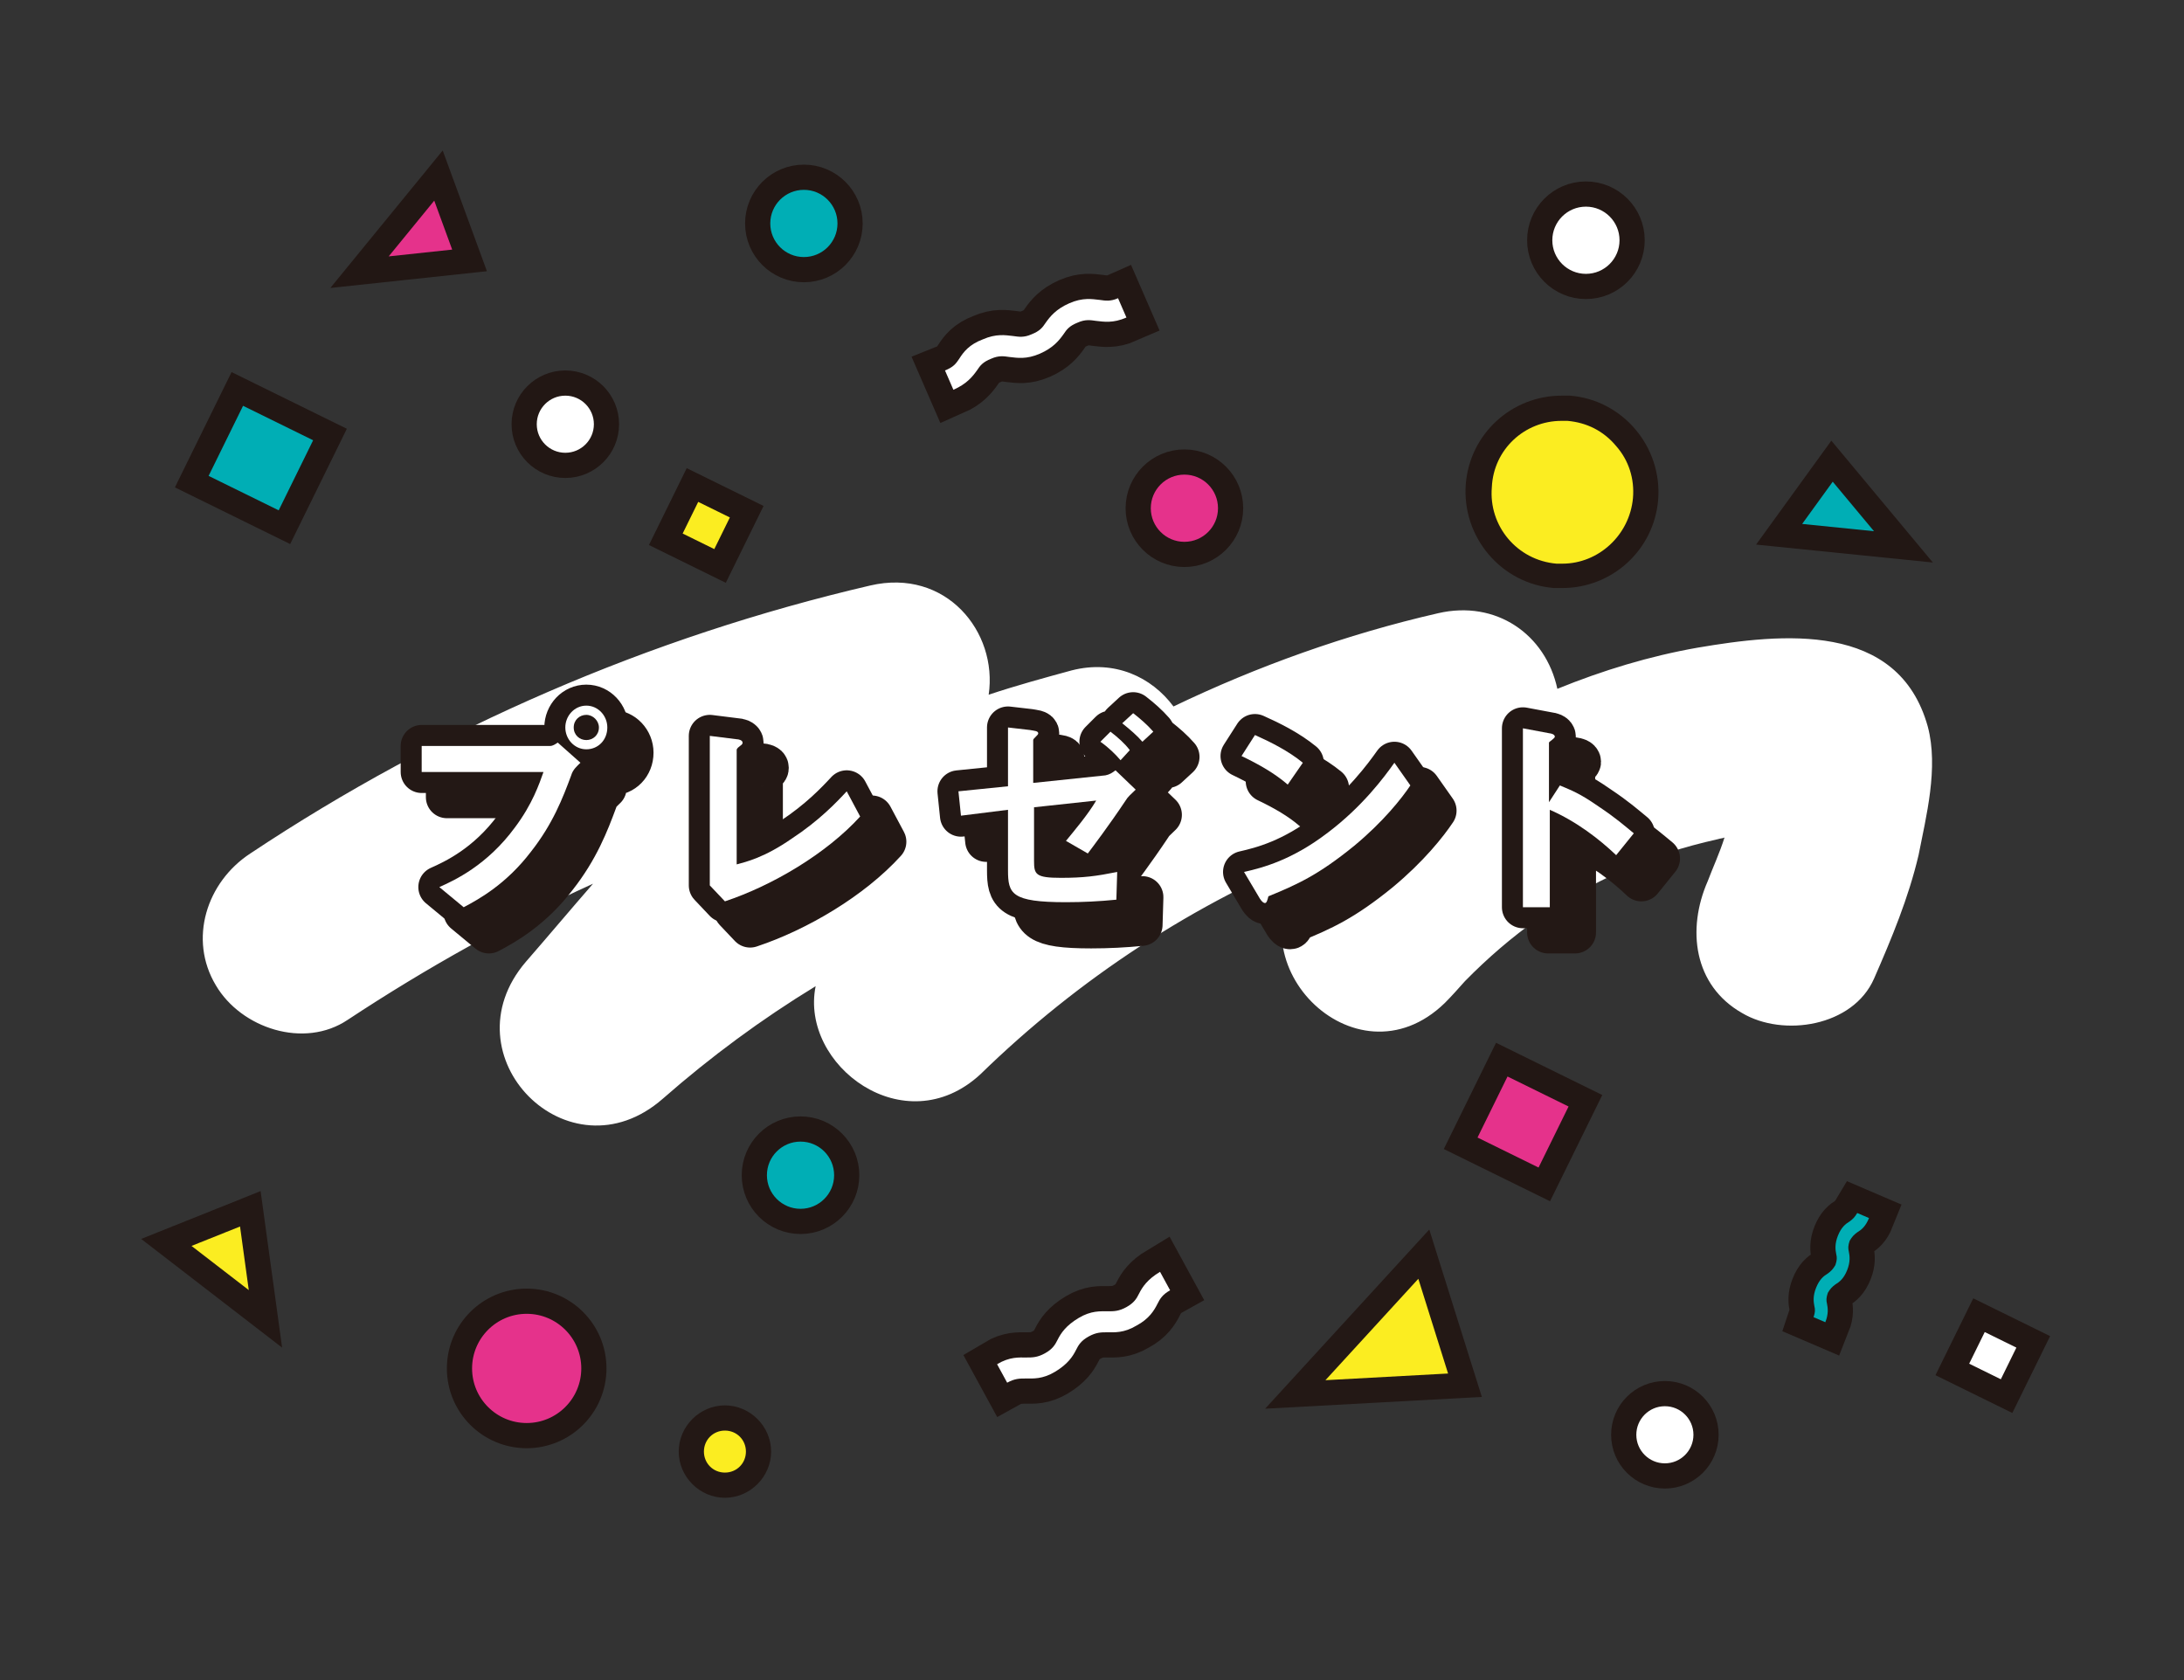 <?xml version="1.0" encoding="utf-8"?>
<!-- Generator: Adobe Illustrator 22.1.0, SVG Export Plug-In . SVG Version: 6.00 Build 0)  -->
<svg version="1.1" id="レイヤー_1" xmlns="http://www.w3.org/2000/svg" xmlns:xlink="http://www.w3.org/1999/xlink" x="0px"
	 y="0px" viewBox="0 0 260 200" style="enable-background:new 0 0 260 200;" xml:space="preserve">
<rect x="0" y="0" width="260" height="200" fill="#333333" stroke="none"/>
<style type="text/css">
	.st0{fill:#FFFFFF;}
	.st1{fill:none;stroke:#231815;stroke-width:5;stroke-linecap:round;stroke-linejoin:round;}
	.st2{fill:#00AEB5;stroke:#221714;stroke-width:3;stroke-miterlimit:10;}
	.st3{fill:#E5328B;stroke:#221714;stroke-width:3;stroke-miterlimit:10;}
	.st4{fill:#FBED21;}
	.st5{fill:#231815;}
	.st6{fill:#FFFFFF;stroke:#221714;stroke-width:3;stroke-miterlimit:10;}
	.st7{fill:none;stroke:#221714;stroke-width:6;stroke-miterlimit:10;}
	.st8{fill:#FBED21;stroke:#221714;stroke-width:3;stroke-miterlimit:10;}
	.st9{fill:#FBED21;stroke:#231815;stroke-width:3;stroke-miterlimit:10;}
	.st10{fill:#00AEB5;}
</style>
<g>
	<path class="st0" d="M229.5,86.5c-3.5-12.6-17.4-11.1-27.4-9.4c-5.7,1-11.3,2.7-16.7,4.9c-1.4-6.5-7.3-10.6-14.2-9
		c-10.9,2.5-21.5,6.3-31.5,11.1c-2.6-3.5-7-5.6-12.1-4.3c-3.3,0.9-6.6,1.8-9.9,2.9c1.1-7.5-5.1-15.1-14.1-13
		c-26.2,6.1-51.4,17-73.8,31.9c-5.2,3.4-7.4,10.2-4.1,15.7c3,5.1,10.5,7.6,15.7,4.1c9.4-6.2,19.1-11.6,29.2-16.2
		c-2.7,3.1-5.3,6.2-8,9.3c-9.6,11.2,5.1,26.1,16.3,16.3c5.7-5,11.8-9.5,18.2-13.4c-1.9,9.4,10.6,18.8,19.6,10.5
		c11.8-11.5,25.5-20.4,40.6-26.5c-0.5,0.6-1.1,1.1-1.6,1.7c-9.8,11,5.6,26.7,16.3,16.3c0.8-0.8,1.6-1.7,2.4-2.6
		c5.4-5.5,11.5-9.9,18.6-13.1c3.6-1.7,7.5-2.9,11.5-3.8c0.3-0.1,0.6-0.1,0.8-0.2c-0.6,1.9-1.4,3.6-2,5.2c-2.5,5.7-1.7,12.4,4.1,15.7
		c4.9,2.9,13.2,1.6,15.7-4.1c2.1-4.8,4.1-9.6,5.3-14.7C229.3,97.2,230.8,91.4,229.5,86.5z"/>
	<g>
		<g>
			<g>
				<path class="st1" d="M71,95.3c-1,2.7-2.2,5.8-4.8,9.1c-2.9,3.8-6.1,5.6-8,6.6l-2.9-2.4c1.8-0.8,5.7-2.6,9-7.1
					c2.1-2.8,2.9-5.2,3.4-6.6H53.2v-3.1h15.3c0.3,0,0.6-0.2,0.9-0.4l2.7,2.4C71.7,94.2,71.2,94.6,71,95.3z M72.8,92.2
					c-1.4,0-2.5-1.2-2.5-2.6c0-1.4,1.1-2.6,2.5-2.6c1.4,0,2.5,1.2,2.5,2.6C75.3,91.1,74.2,92.2,72.8,92.2z M72.8,88.1
					c-0.8,0-1.5,0.6-1.5,1.5c0,0.9,0.7,1.5,1.5,1.5c0.8,0,1.5-0.6,1.5-1.5C74.3,88.8,73.6,88.1,72.8,88.1z"/>
				<path class="st1" d="M89.3,110.3l-1.8-1.9V90.6l3.2,0.4c0.2,0,0.7,0.1,0.7,0.4c0,0.1,0,0.2-0.3,0.4c-0.4,0.3-0.4,0.4-0.4,0.5
					v13.6c1.1-0.3,3.3-0.8,6.6-3.1c3.2-2.1,5.3-4.3,6.5-5.6l1.6,3C101.4,104.6,95,108.4,89.3,110.3z"/>
				<path class="st1" d="M137,98.3c-2,3-3.9,5.5-4.5,6.3l-2.6-1.5c0.9-1.1,2.6-3.1,3.6-4.8l-7.4,0.8v6.4c0,1.6,0.2,2,3.2,2
					c2.7,0,4.2-0.2,6.7-0.7l-0.1,3.3c-2,0.2-4,0.3-6,0.3c-6.5,0-6.9-1-6.9-3.8v-7.2l-5.6,0.7l-0.3-2.9l5.9-0.6v-7l2.6,0.3
					c0.5,0.1,1,0.1,1,0.4c0,0.1-0.1,0.2-0.2,0.3c-0.3,0.3-0.4,0.4-0.4,0.5v5.1l8.6-0.9c0.5-0.1,0.8-0.3,1.2-0.6l2.4,2.3
					C137.6,97.6,137.3,97.8,137,98.3z M136.4,93.5c-0.6-0.7-1.4-1.5-2.4-2.2l1.2-1.2c0.9,0.7,1.7,1.4,2.3,2.2L136.4,93.5z M139,91.3
					c-0.6-0.7-1.4-1.4-2.4-2.2l1.3-1.2c0.9,0.7,1.7,1.4,2.4,2.2L139,91.3z"/>
				<path class="st1" d="M156.3,96.4c-1.5-1.3-3.4-2.4-5.5-3.4l1.6-2.5c1.8,0.8,4,1.9,5.7,3.3L156.3,96.4z M164.2,103.7
					c-4.3,3.5-6.8,4.6-10.2,6c-0.1,0.4-0.2,0.8-0.4,0.8c-0.2,0-0.4-0.2-0.6-0.5l-1.9-3.2c2.2-0.5,5.7-1.4,10-4.7
					c4.1-3.1,6.7-6.6,7.9-8.3l1.9,2.7C169.9,98,167.7,100.8,164.2,103.7z"/>
				<path class="st1" d="M195.4,104.8c-2-1.9-4.7-4-7.9-5.4V111h-3.2V89.7l3.2,0.6c0.1,0,0.6,0.1,0.6,0.4c0,0.2-0.7,0.6-0.7,0.7v7.1
					l1.3-2c1.4,0.6,2.3,0.9,4.6,2.5c2.1,1.4,3.1,2.3,4.2,3.2L195.4,104.8z"/>
			</g>
			<g>
				<path class="st1" d="M68,92.3c-1,2.7-2.2,5.8-4.8,9.1c-2.9,3.8-6.1,5.6-8,6.6l-2.9-2.4c1.8-0.8,5.7-2.6,9-7.1
					c2.1-2.8,2.9-5.2,3.4-6.6H50.2v-3.1h15.3c0.3,0,0.6-0.2,0.9-0.4l2.7,2.4C68.7,91.2,68.2,91.6,68,92.3z M69.8,89.2
					c-1.4,0-2.5-1.2-2.5-2.6c0-1.4,1.1-2.6,2.5-2.6c1.4,0,2.5,1.2,2.5,2.6C72.3,88.1,71.2,89.2,69.8,89.2z M69.8,85.1
					c-0.8,0-1.5,0.6-1.5,1.5c0,0.9,0.7,1.5,1.5,1.5c0.8,0,1.5-0.6,1.5-1.5C71.3,85.8,70.6,85.1,69.8,85.1z"/>
				<path class="st1" d="M86.3,107.3l-1.8-1.9V87.6l3.2,0.4c0.2,0,0.7,0.1,0.7,0.4c0,0.1,0,0.2-0.3,0.4c-0.4,0.3-0.4,0.4-0.4,0.5
					v13.6c1.1-0.3,3.3-0.8,6.6-3.1c3.2-2.1,5.3-4.3,6.5-5.6l1.6,3C98.4,101.6,92,105.4,86.3,107.3z"/>
				<path class="st1" d="M134,95.3c-2,3-3.9,5.5-4.5,6.3l-2.6-1.5c0.9-1.1,2.6-3.1,3.6-4.8l-7.4,0.8v6.4c0,1.6,0.2,2,3.2,2
					c2.7,0,4.2-0.2,6.7-0.7l-0.1,3.3c-2,0.2-4,0.3-6,0.3c-6.5,0-6.9-1-6.9-3.8v-7.2l-5.6,0.7l-0.3-2.9l5.9-0.6v-7l2.6,0.3
					c0.5,0.1,1,0.1,1,0.4c0,0.1-0.1,0.2-0.2,0.3c-0.3,0.3-0.4,0.4-0.4,0.5v5.1l8.6-0.9c0.5-0.1,0.8-0.3,1.2-0.6l2.4,2.3
					C134.6,94.6,134.3,94.8,134,95.3z M133.4,90.5c-0.6-0.7-1.4-1.5-2.4-2.2l1.2-1.2c0.9,0.7,1.7,1.4,2.3,2.2L133.4,90.5z M136,88.3
					c-0.6-0.7-1.4-1.4-2.4-2.2l1.3-1.2c0.9,0.7,1.7,1.4,2.4,2.2L136,88.3z"/>
				<path class="st1" d="M153.3,93.4c-1.5-1.3-3.4-2.4-5.5-3.4l1.6-2.5c1.8,0.8,4,1.9,5.7,3.3L153.3,93.4z M161.2,100.7
					c-4.3,3.5-6.8,4.6-10.2,6c-0.1,0.4-0.2,0.8-0.4,0.8c-0.2,0-0.4-0.2-0.6-0.5l-1.9-3.2c2.2-0.5,5.7-1.4,10-4.7
					c4.1-3.1,6.7-6.6,7.9-8.3l1.9,2.7C166.9,95,164.7,97.8,161.2,100.7z"/>
				<path class="st1" d="M192.4,101.8c-2-1.9-4.7-4-7.9-5.4V108h-3.2V86.7l3.2,0.6c0.1,0,0.6,0.1,0.6,0.4c0,0.2-0.7,0.6-0.7,0.7v7.1
					l1.3-2c1.4,0.6,2.3,0.9,4.6,2.5c2.1,1.4,3.1,2.3,4.2,3.2L192.4,101.8z"/>
			</g>
		</g>
		<g>
			<path class="st0" d="M68,92.3c-1,2.7-2.2,5.8-4.8,9.1c-2.9,3.8-6.1,5.6-8,6.6l-2.9-2.4c1.8-0.8,5.7-2.6,9-7.1
				c2.1-2.8,2.9-5.2,3.4-6.6H50.2v-3.1h15.3c0.3,0,0.6-0.2,0.9-0.4l2.7,2.4C68.7,91.2,68.2,91.6,68,92.3z M69.8,89.2
				c-1.4,0-2.5-1.2-2.5-2.6c0-1.4,1.1-2.6,2.5-2.6c1.4,0,2.5,1.2,2.5,2.6C72.3,88.1,71.2,89.2,69.8,89.2z M69.8,85.1
				c-0.8,0-1.5,0.6-1.5,1.5c0,0.9,0.7,1.5,1.5,1.5c0.8,0,1.5-0.6,1.5-1.5C71.3,85.8,70.6,85.1,69.8,85.1z"/>
			<path class="st0" d="M86.3,107.3l-1.8-1.9V87.6l3.2,0.4c0.2,0,0.7,0.1,0.7,0.4c0,0.1,0,0.2-0.3,0.4c-0.4,0.3-0.4,0.4-0.4,0.5
				v13.6c1.1-0.3,3.3-0.8,6.6-3.1c3.2-2.1,5.3-4.3,6.5-5.6l1.6,3C98.4,101.6,92,105.4,86.3,107.3z"/>
			<path class="st0" d="M134,95.3c-2,3-3.9,5.5-4.5,6.3l-2.6-1.5c0.9-1.1,2.6-3.1,3.6-4.8l-7.4,0.8v6.4c0,1.6,0.2,2,3.2,2
				c2.7,0,4.2-0.2,6.7-0.7l-0.1,3.3c-2,0.2-4,0.3-6,0.3c-6.5,0-6.9-1-6.9-3.8v-7.2l-5.6,0.7l-0.3-2.9l5.9-0.6v-7l2.6,0.3
				c0.5,0.1,1,0.1,1,0.4c0,0.1-0.1,0.2-0.2,0.3c-0.3,0.3-0.4,0.4-0.4,0.5v5.1l8.6-0.9c0.5-0.1,0.8-0.3,1.2-0.6l2.4,2.3
				C134.6,94.6,134.3,94.8,134,95.3z M133.4,90.5c-0.6-0.7-1.4-1.5-2.4-2.2l1.2-1.2c0.9,0.7,1.7,1.4,2.3,2.2L133.4,90.5z M136,88.3
				c-0.6-0.7-1.4-1.4-2.4-2.2l1.3-1.2c0.9,0.7,1.7,1.4,2.4,2.2L136,88.3z"/>
			<path class="st0" d="M153.3,93.4c-1.5-1.3-3.4-2.4-5.5-3.4l1.6-2.5c1.8,0.8,4,1.9,5.7,3.3L153.3,93.4z M161.2,100.7
				c-4.3,3.5-6.8,4.6-10.2,6c-0.1,0.4-0.2,0.8-0.4,0.8c-0.2,0-0.4-0.2-0.6-0.5l-1.9-3.2c2.2-0.5,5.7-1.4,10-4.7
				c4.1-3.1,6.7-6.6,7.9-8.3l1.9,2.7C166.9,95,164.7,97.8,161.2,100.7z"/>
			<path class="st0" d="M192.4,101.8c-2-1.9-4.7-4-7.9-5.4V108h-3.2V86.7l3.2,0.6c0.1,0,0.6,0.1,0.6,0.4c0,0.2-0.7,0.6-0.7,0.7v7.1
				l1.3-2c1.4,0.6,2.3,0.9,4.6,2.5c2.1,1.4,3.1,2.3,4.2,3.2L192.4,101.8z"/>
		</g>
	</g>
	<g>
		<g>
			<polygon class="st2" points="226.6,65.1 211.8,63.6 218.1,54.9 			"/>
			<polygon class="st3" points="42.8,32.4 52.2,20.9 55.9,31 			"/>
			<g>
				<path class="st4" d="M185.9,68.5c-0.3,0-0.6,0-0.8,0c-2.7-0.2-5.1-1.5-6.8-3.5c-1.7-2-2.6-4.6-2.3-7.3c0.4-5.1,4.8-9.2,9.9-9.2
					c0.3,0,0.6,0,0.8,0c2.7,0.2,5.1,1.5,6.8,3.5c1.7,2,2.6,4.6,2.3,7.3C195.4,64.5,191.1,68.5,185.9,68.5z"/>
				<path class="st5" d="M185.9,50.1L185.9,50.1c0.2,0,0.5,0,0.7,0c2.3,0.2,4.3,1.2,5.8,3c1.5,1.7,2.2,3.9,2,6.2
					c-0.4,4.4-4.1,7.8-8.4,7.8c-0.2,0-0.5,0-0.7,0c-4.7-0.4-8.1-4.5-7.7-9.1C177.8,53.5,181.5,50.1,185.9,50.1 M185.9,47.1
					c-5.9,0-10.9,4.5-11.4,10.5c-0.5,6.3,4.2,11.9,10.5,12.4c0.3,0,0.6,0,1,0c5.9,0,10.9-4.5,11.4-10.5c0.5-6.3-4.2-11.9-10.5-12.4
					C186.5,47.1,186.2,47.1,185.9,47.1L185.9,47.1z"/>
			</g>
		</g>
		<circle class="st6" cx="188.8" cy="28.6" r="5.5"/>
		<circle class="st6" cx="67.3" cy="50.5" r="4.9"/>
		<circle class="st2" cx="95.7" cy="26.6" r="5.5"/>
		<circle class="st3" cx="141" cy="60.5" r="5.5"/>
		<g>
			<path class="st7" d="M117,40.4c1.6-0.7,2.7-0.5,3.6-0.4c0.7,0.1,1.3,0.2,2.2-0.2c1-0.4,1.3-0.8,1.7-1.4c0.5-0.7,1.2-1.6,2.8-2.3
				c1.6-0.7,2.7-0.5,3.6-0.4c0.7,0.1,1.3,0.2,2.2-0.2l1,2.3c-1.6,0.7-2.7,0.5-3.6,0.4c-0.7-0.1-1.3-0.2-2.2,0.2
				c-1,0.4-1.3,0.8-1.7,1.4c-0.5,0.7-1.2,1.6-2.8,2.3c-1.6,0.7-2.7,0.5-3.6,0.4c-0.7-0.1-1.3-0.2-2.2,0.2c-1,0.4-1.3,0.8-1.7,1.4
				c-0.5,0.7-1.2,1.6-2.8,2.3l-1-2.3c1-0.4,1.3-0.8,1.7-1.4C114.7,41.9,115.4,41,117,40.4z"/>
			<path class="st0" d="M117,40.4c1.6-0.7,2.7-0.5,3.6-0.4c0.7,0.1,1.3,0.2,2.2-0.2c1-0.4,1.3-0.8,1.7-1.4c0.5-0.7,1.2-1.6,2.8-2.3
				c1.6-0.7,2.7-0.5,3.6-0.4c0.7,0.1,1.3,0.2,2.2-0.2l1,2.3c-1.6,0.7-2.7,0.5-3.6,0.4c-0.7-0.1-1.3-0.2-2.2,0.2
				c-1,0.4-1.3,0.8-1.7,1.4c-0.5,0.7-1.2,1.6-2.8,2.3c-1.6,0.7-2.7,0.5-3.6,0.4c-0.7-0.1-1.3-0.2-2.2,0.2c-1,0.4-1.3,0.8-1.7,1.4
				c-0.5,0.7-1.2,1.6-2.8,2.3l-1-2.3c1-0.4,1.3-0.8,1.7-1.4C114.7,41.9,115.4,41,117,40.4z"/>
		</g>
		<rect x="80.5" y="59" transform="matrix(0.897 0.441 -0.441 0.897 36.247 -30.685)" class="st8" width="7.2" height="7.2"/>
		
			<rect x="24.9" y="48.4" transform="matrix(0.897 0.441 -0.441 0.897 27.261 -8.094)" class="st2" width="12.3" height="12.3"/>
	</g>
	<g>
		<circle class="st3" cx="62.7" cy="162.9" r="8"/>
		<polygon class="st9" points="31.6,157 19.8,147.9 29.8,143.9 		"/>
		<polygon class="st9" points="154.2,166 169.5,149.3 174.4,164.9 		"/>
		<g>
			<path class="st4" d="M86.3,176.9c-2.2,0-4-1.8-4-4s1.8-4,4-4c2.2,0,4,1.8,4,4S88.5,176.9,86.3,176.9z"/>
			<path class="st5" d="M86.3,170.3c1.4,0,2.5,1.1,2.5,2.5s-1.1,2.5-2.5,2.5s-2.5-1.1-2.5-2.5S84.9,170.3,86.3,170.3 M86.3,167.3
				c-3,0-5.5,2.5-5.5,5.5c0,3,2.5,5.5,5.5,5.5s5.5-2.5,5.5-5.5C91.8,169.8,89.3,167.3,86.3,167.3L86.3,167.3z"/>
		</g>
		<circle class="st6" cx="198.2" cy="170.8" r="4.9"/>
		<circle class="st2" cx="95.3" cy="139.9" r="5.5"/>
		<g>
			<path class="st7" d="M135.3,157.8c-1.5,0.9-2.6,0.8-3.5,0.8c-0.7,0-1.3,0-2.2,0.5c-0.9,0.5-1.2,1-1.5,1.6c-0.4,0.8-1,1.7-2.5,2.6
				c-1.5,0.9-2.6,0.8-3.5,0.8c-0.7,0-1.3,0-2.2,0.5l-1.2-2.2c1.5-0.9,2.6-0.8,3.5-0.8c0.7,0,1.3,0,2.2-0.5c0.9-0.5,1.2-1,1.5-1.6
				c0.4-0.8,1-1.7,2.5-2.6c1.5-0.9,2.6-0.8,3.5-0.8c0.7,0,1.3,0,2.2-0.5c0.9-0.5,1.2-1,1.5-1.6c0.4-0.8,1-1.7,2.5-2.6l1.2,2.2
				c-0.9,0.5-1.2,1-1.5,1.6C137.4,156,136.8,157,135.3,157.8z"/>
			<path class="st0" d="M135.3,157.8c-1.5,0.9-2.6,0.8-3.5,0.8c-0.7,0-1.3,0-2.2,0.5c-0.9,0.5-1.2,1-1.5,1.6c-0.4,0.8-1,1.7-2.5,2.6
				c-1.5,0.9-2.6,0.8-3.5,0.8c-0.7,0-1.3,0-2.2,0.5l-1.2-2.2c1.5-0.9,2.6-0.8,3.5-0.8c0.7,0,1.3,0,2.2-0.5c0.9-0.5,1.2-1,1.5-1.6
				c0.4-0.8,1-1.7,2.5-2.6c1.5-0.9,2.6-0.8,3.5-0.8c0.7,0,1.3,0,2.2-0.5c0.9-0.5,1.2-1,1.5-1.6c0.4-0.8,1-1.7,2.5-2.6l1.2,2.2
				c-0.9,0.5-1.2,1-1.5,1.6C137.4,156,136.8,157,135.3,157.8z"/>
		</g>
		<g>
			<path class="st7" d="M216.2,153.3c0.4-1,0.9-1.4,1.4-1.7c0.4-0.3,0.6-0.5,0.9-1c0.2-0.6,0.2-0.9,0.1-1.3
				c-0.1-0.5-0.2-1.2,0.2-2.2c0.4-1,0.9-1.4,1.4-1.7c0.4-0.3,0.6-0.5,0.9-1l1.4,0.6c-0.4,1-0.9,1.4-1.4,1.7c-0.4,0.3-0.6,0.5-0.9,1
				c-0.2,0.6-0.2,0.9-0.1,1.3c0.1,0.5,0.2,1.2-0.2,2.2c-0.4,1-0.9,1.4-1.4,1.7c-0.4,0.3-0.6,0.5-0.9,1c-0.2,0.6-0.2,0.9-0.1,1.3
				c0.1,0.5,0.2,1.2-0.2,2.2l-1.4-0.6c0.2-0.6,0.2-0.9,0.1-1.3C215.9,155,215.8,154.3,216.2,153.3z"/>
			<path class="st10" d="M216.2,153.3c0.4-1,0.9-1.4,1.4-1.7c0.4-0.3,0.6-0.5,0.9-1c0.2-0.6,0.2-0.9,0.1-1.3
				c-0.1-0.5-0.2-1.2,0.2-2.2c0.4-1,0.9-1.4,1.4-1.7c0.4-0.3,0.6-0.5,0.9-1l1.4,0.6c-0.4,1-0.9,1.4-1.4,1.7c-0.4,0.3-0.6,0.5-0.9,1
				c-0.2,0.6-0.2,0.9-0.1,1.3c0.1,0.5,0.2,1.2-0.2,2.2c-0.4,1-0.9,1.4-1.4,1.7c-0.4,0.3-0.6,0.5-0.9,1c-0.2,0.6-0.2,0.9-0.1,1.3
				c0.1,0.5,0.2,1.2-0.2,2.2l-1.4-0.6c0.2-0.6,0.2-0.9,0.1-1.3C215.9,155,215.8,154.3,216.2,153.3z"/>
		</g>
		
			<rect x="233.7" y="157.9" transform="matrix(0.897 0.441 -0.441 0.897 95.6 -88.134)" class="st6" width="7.2" height="7.2"/>
		
			<rect x="175.8" y="128.1" transform="matrix(0.897 0.441 -0.441 0.897 77.583 -66.291)" class="st3" width="11.1" height="11.1"/>
	</g>
</g>
</svg>
